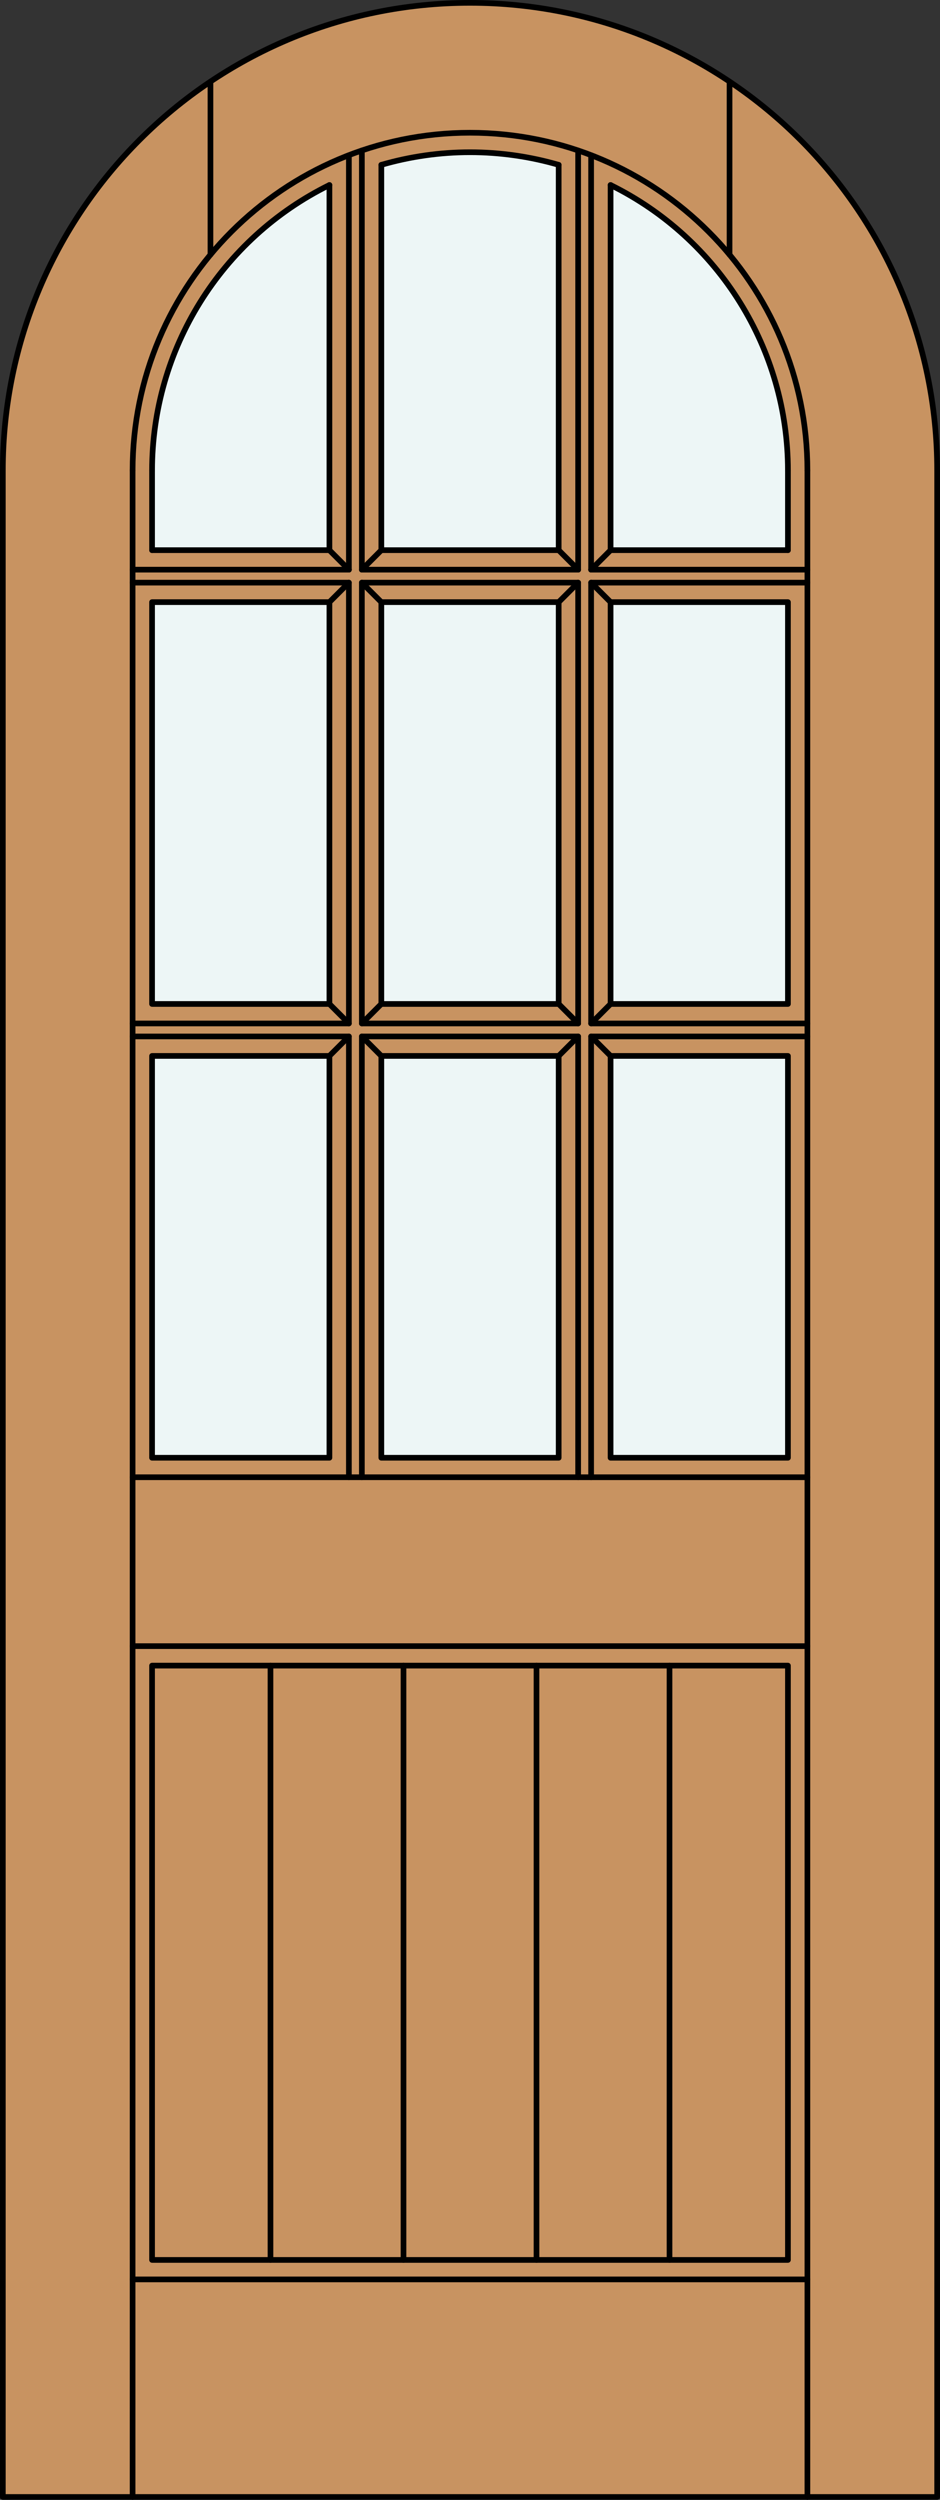 <?xml version="1.0" encoding="iso-8859-1"?>
<!-- Generator: Adobe Illustrator 14.0.0, SVG Export Plug-In . SVG Version: 6.00 Build 43363)  -->
<!DOCTYPE svg PUBLIC "-//W3C//DTD SVG 1.1//EN" "http://www.w3.org/Graphics/SVG/1.1/DTD/svg11.dtd">
<svg version="1.1" xmlns="http://www.w3.org/2000/svg" xmlns:xlink="http://www.w3.org/1999/xlink" x="0px" y="0px"
	 width="83.012px" height="220.531px" viewBox="0 0 83.012 220.531" style="enable-background:new 0 0 83.012 220.531;"
	 xml:space="preserve">
<rect x="0" y="0" width="83.012" height="220.531" fill="#333333" stroke="none"/>
<style type="text/css">
<![CDATA[
	.st0{fill:#EDF6F6;}
	.st1{fill:#C89361;}
	.st2{fill:none;stroke:#000000;stroke-width:0.5;stroke-linecap:round;stroke-linejoin:round;}
]]>
</style>
<g id="DOOR_FILL">
	<path class="st1" d="M0.25,220.281V41.506C0.25,18.721,18.721,0.25,41.506,0.25s41.256,18.471,41.256,41.256v178.775H0.25z"/>
</g>
<g id="GLASS">
	<rect x="13.429" y="93.153" class="st0" width="15.662" height="35.448"/>
	<rect x="13.429" y="53.119" class="st0" width="15.662" height="35.449"/>
	<path class="st0" d="M29.091,48.535H13.429v-7.029c0-10.691,6.073-20.455,15.662-25.184V48.535z"/>
	<path class="st0" d="M33.675,48.535V14.543c5.115-1.485,10.547-1.485,15.662,0v33.992H33.675z"/>
	<rect x="33.675" y="53.119" class="st0" width="15.662" height="35.449"/>
	<rect x="33.675" y="93.153" class="st0" width="15.662" height="35.448"/>
	<rect x="53.921" y="93.153" class="st0" width="15.662" height="35.448"/>
	<rect x="53.921" y="53.119" class="st0" width="15.662" height="35.449"/>
	<path class="st0" d="M53.921,16.322c9.589,4.729,15.662,14.491,15.662,25.184v7.029H53.921V16.322z"/>
</g>
<g id="_x31_">
	<polyline class="st2" points="0.25,41.506 0.25,220.281 82.762,220.281 82.762,41.506 	"/>
	<line class="st2" x1="11.71" y1="220.281" x2="11.71" y2="41.506"/>
	<line class="st2" x1="71.302" y1="220.281" x2="71.302" y2="41.506"/>
	<path class="st2" d="M82.762,41.506c0-22.785-18.471-41.256-41.256-41.256S0.25,18.721,0.25,41.506"/>
	<path class="st2" d="M69.583,41.506c0-10.691-6.073-20.455-15.662-25.184"/>
	<path class="st2" d="M49.337,14.543c-5.115-1.485-10.547-1.485-15.662,0"/>
	<path class="st2" d="M29.091,16.322c-9.589,4.729-15.662,14.492-15.662,25.184"/>
	<path class="st2" d="M71.302,41.506c0-16.456-13.34-29.796-29.796-29.796c-16.456,0-29.796,13.34-29.796,29.796"/>
	<line class="st2" x1="18.586" y1="22.467" x2="18.586" y2="7.202"/>
	<line class="st2" x1="64.426" y1="22.467" x2="64.426" y2="7.202"/>
	<rect x="13.429" y="146.938" class="st2" width="56.154" height="52.43"/>
	<polyline class="st2" points="11.71,90.288 30.81,90.288 30.81,51.4 11.71,51.4 	"/>
	<rect x="13.429" y="53.119" class="st2" width="15.662" height="35.449"/>
	<rect x="33.675" y="53.119" class="st2" width="15.662" height="35.449"/>
	<line class="st2" x1="30.81" y1="50.255" x2="30.81" y2="13.695"/>
	<line class="st2" x1="13.429" y1="41.506" x2="13.429" y2="48.535"/>
	<rect x="31.956" y="51.4" class="st2" width="19.1" height="38.888"/>
	<line class="st2" x1="31.956" y1="13.281" x2="31.956" y2="50.255"/>
	<line class="st2" x1="49.337" y1="48.535" x2="49.337" y2="14.543"/>
	<rect x="53.921" y="53.119" class="st2" width="15.662" height="35.449"/>
	<polyline class="st2" points="30.81,130.32 30.81,91.434 11.71,91.434 	"/>
	<rect x="33.675" y="93.153" class="st2" width="15.662" height="35.448"/>
	<line class="st2" x1="71.302" y1="145.219" x2="11.71" y2="145.219"/>
	<polyline class="st2" points="71.302,51.4 52.202,51.4 52.202,90.288 71.302,90.288 	"/>
	<line class="st2" x1="33.675" y1="14.543" x2="33.675" y2="48.535"/>
	<rect x="13.429" y="93.153" class="st2" width="15.662" height="35.448"/>
	<line class="st2" x1="11.71" y1="130.32" x2="71.302" y2="130.32"/>
	<line class="st2" x1="52.202" y1="13.695" x2="52.202" y2="50.255"/>
	<line class="st2" x1="31.956" y1="50.255" x2="51.056" y2="50.255"/>
	<rect x="53.921" y="93.153" class="st2" width="15.662" height="35.448"/>
	<line class="st2" x1="29.091" y1="48.535" x2="29.091" y2="16.322"/>
	<line class="st2" x1="53.921" y1="16.322" x2="53.921" y2="48.535"/>
	<polyline class="st2" points="51.056,130.32 51.056,91.434 31.956,91.434 31.956,130.32 	"/>
	<line class="st2" x1="11.71" y1="50.255" x2="30.81" y2="50.255"/>
	<line class="st2" x1="33.675" y1="48.535" x2="49.337" y2="48.535"/>
	<line class="st2" x1="13.429" y1="48.535" x2="29.091" y2="48.535"/>
	<line class="st2" x1="53.921" y1="48.535" x2="69.583" y2="48.535"/>
	<line class="st2" x1="51.056" y1="50.255" x2="51.056" y2="13.281"/>
	<line class="st2" x1="52.202" y1="50.255" x2="71.302" y2="50.255"/>
	<line class="st2" x1="69.583" y1="48.535" x2="69.583" y2="41.506"/>
	<polyline class="st2" points="71.302,91.434 52.202,91.434 52.202,130.32 	"/>
	<line class="st2" x1="11.71" y1="201.086" x2="71.302" y2="201.086"/>
	<line class="st2" x1="33.675" y1="88.568" x2="31.956" y2="90.288"/>
	<line class="st2" x1="29.091" y1="88.568" x2="30.81" y2="90.288"/>
	<line class="st2" x1="30.81" y1="91.434" x2="29.091" y2="93.153"/>
	<line class="st2" x1="31.956" y1="91.434" x2="33.675" y2="93.153"/>
	<line class="st2" x1="53.921" y1="88.568" x2="52.202" y2="90.288"/>
	<line class="st2" x1="49.337" y1="88.568" x2="51.056" y2="90.288"/>
	<line class="st2" x1="51.056" y1="91.434" x2="49.337" y2="93.153"/>
	<line class="st2" x1="52.202" y1="91.434" x2="53.921" y2="93.153"/>
	<line class="st2" x1="53.921" y1="48.535" x2="52.202" y2="50.255"/>
	<line class="st2" x1="49.337" y1="48.535" x2="51.056" y2="50.255"/>
	<line class="st2" x1="51.056" y1="51.4" x2="49.337" y2="53.119"/>
	<line class="st2" x1="52.202" y1="51.4" x2="53.921" y2="53.119"/>
	<line class="st2" x1="33.675" y1="48.535" x2="31.956" y2="50.255"/>
	<line class="st2" x1="29.091" y1="48.535" x2="30.81" y2="50.255"/>
	<line class="st2" x1="30.81" y1="51.4" x2="29.091" y2="53.119"/>
	<line class="st2" x1="31.956" y1="51.4" x2="33.675" y2="53.119"/>
	<line class="st2" x1="35.633" y1="199.367" x2="35.633" y2="146.938"/>
	<line class="st2" x1="23.886" y1="199.367" x2="23.886" y2="146.938"/>
	<line class="st2" x1="47.379" y1="199.367" x2="47.379" y2="146.938"/>
	<line class="st2" x1="59.125" y1="199.367" x2="59.125" y2="146.938"/>
</g>
<g id="_x30_">
</g>
<g id="Layer_1">
</g>
</svg>
